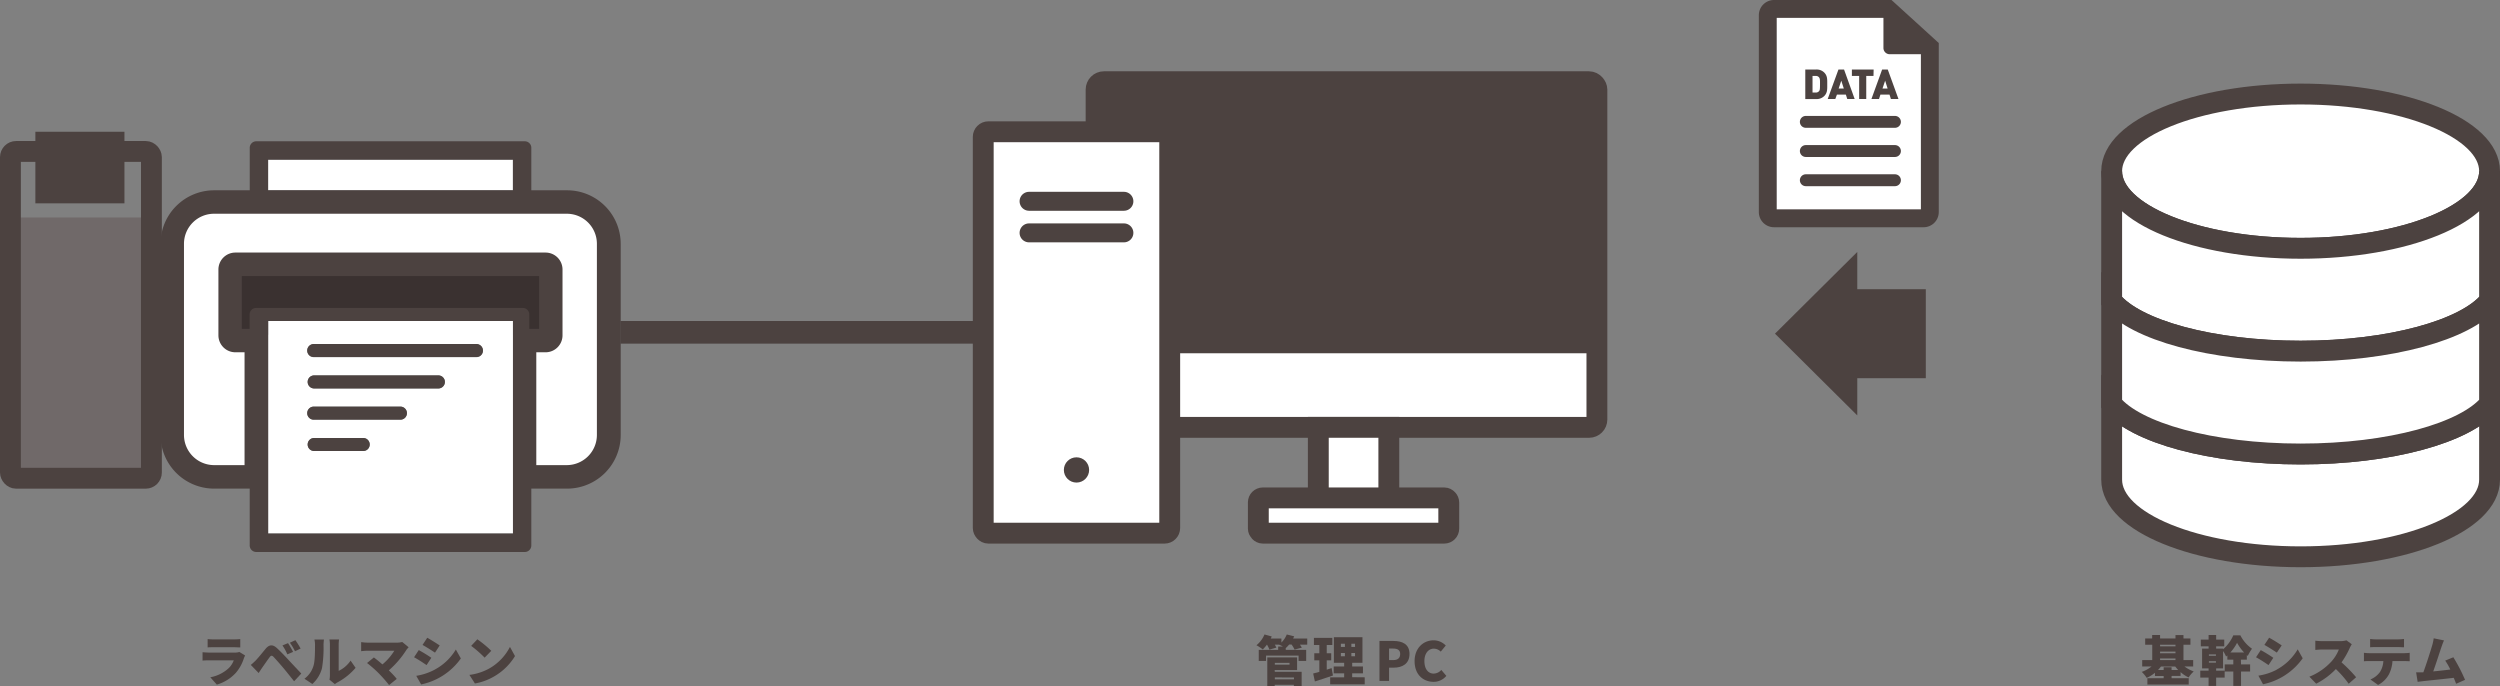 <svg xmlns="http://www.w3.org/2000/svg" viewBox="0 0 839.09 230.29" width="839.09" height="230.29"><rect x="0" y="0" width="839.09" height="230.29" fill="#808080" stroke="none"/><g id="レイヤー_2" data-name="レイヤー 2"><g id="レイヤー_1-2" data-name="レイヤー 1"><path d="M647.72,15.76V71.18a2.09,2.09,0,0,1-2.09,2.09H595.42a2.09,2.09,0,0,1-2.09-2.09V5.09A2.1,2.1,0,0,1,595.42,3H633.7Z" style="fill:#fff;stroke:#4c4240;stroke-miterlimit:10;stroke-width:6px"/><polygon points="635.65 14.7 635.65 10.57 640 14.7 635.65 14.7" style="fill:#fff"/><path d="M632.15,2.43V16.1a2.1,2.1,0,0,0,2.09,2.1h14.54L632.15,2.43Z" style="fill:#4c4240"/><rect x="367.89" y="27.43" width="168.09" height="116.01" rx="2.63" style="fill:#fff;stroke:#4c4240;stroke-miterlimit:10;stroke-width:7px"/><path d="M370.22,27.43H533.65A2.33,2.33,0,0,1,536,29.75v88.82a0,0,0,0,1,0,0H367.89a0,0,0,0,1,0,0V29.75A2.33,2.33,0,0,1,370.22,27.43Z" style="fill:#4c4240"/><rect x="442.47" y="143.43" width="23.67" height="27.23" style="fill:#fff;stroke:#4c4240;stroke-miterlimit:10;stroke-width:7px"/><rect x="422.34" y="167.11" width="63.92" height="11.84" rx="1.52" style="fill:#fff;stroke:#4c4240;stroke-miterlimit:10;stroke-width:7px"/><rect x="330.01" y="44.22" width="62.59" height="134.73" rx="1.73" style="fill:#fff;stroke:#4c4240;stroke-miterlimit:10;stroke-width:7px"/><line x1="345.39" y1="67.56" x2="377.22" y2="67.56" style="fill:none;stroke:#4c4240;stroke-linecap:round;stroke-linejoin:round;stroke-width:6.365px"/><line x1="345.39" y1="78.16" x2="377.22" y2="78.16" style="fill:none;stroke:#4c4240;stroke-linecap:round;stroke-linejoin:round;stroke-width:6.365px"/><circle cx="361.31" cy="157.73" r="4.24" style="fill:#4c4240"/><ellipse cx="772.17" cy="57.45" rx="63.42" ry="25.89" style="fill:#fff;stroke:#4c4240;stroke-miterlimit:10;stroke-width:7px"/><path d="M772.17,117.86c30.07,0,55.43-7.12,63.42-16.86V57.45c0,14.3-28.4,25.89-63.42,25.89s-63.42-11.59-63.42-25.89V101C716.74,110.74,742.1,117.86,772.17,117.86Z" style="fill:#fff;stroke:#4c4240;stroke-miterlimit:10;stroke-width:7px"/><path d="M772.17,152.38c-30.07,0-55.43-7.12-63.42-16.86V161c0,14.29,28.4,25.88,63.42,25.88S835.59,175.3,835.59,161V135.52C827.6,145.26,802.24,152.38,772.17,152.38Z" style="fill:#fff;stroke:#4c4240;stroke-miterlimit:10;stroke-width:7px"/><path d="M772.17,117.86c-30.07,0-55.43-7.12-63.42-16.86v34.52c8,9.74,33.35,16.86,63.42,16.86s55.43-7.12,63.42-16.86V101C827.6,110.74,802.24,117.86,772.17,117.86Z" style="fill:#fff;stroke:#4c4240;stroke-miterlimit:10;stroke-width:7px"/><polygon points="623.37 97.06 623.37 84.56 595.75 111.99 623.37 139.43 623.37 126.93 646.37 126.93 646.37 97.06 623.37 97.06" style="fill:#4c4240"/><line x1="606.1" y1="60.49" x2="636.01" y2="60.49" style="fill:none;stroke:#4c4240;stroke-linecap:round;stroke-linejoin:round;stroke-width:4px"/><line x1="606.1" y1="40.9" x2="636.01" y2="40.9" style="fill:none;stroke:#4c4240;stroke-linecap:round;stroke-linejoin:round;stroke-width:4px"/><line x1="606.1" y1="50.69" x2="636.01" y2="50.69" style="fill:none;stroke:#4c4240;stroke-linecap:round;stroke-linejoin:round;stroke-width:4px"/><path d="M613.29,28.28v.8a8.69,8.69,0,0,1-.07,1.23,3.35,3.35,0,0,1-.29,1,3.15,3.15,0,0,1-.67.94,3.61,3.61,0,0,1-2.67,1h-3.67V23.33h3.67a3.61,3.61,0,0,1,2.67,1,3.15,3.15,0,0,1,.67.94,3.44,3.44,0,0,1,.29,1,8.69,8.69,0,0,1,.07,1.23Zm-2.43,0c0-.82,0-1.36-.05-1.62a1.5,1.5,0,0,0-.21-.61,1.32,1.32,0,0,0-1.17-.56h-1.08v5.57h1.08a1.32,1.32,0,0,0,1.17-.56,1.09,1.09,0,0,0,.16-.35,3.76,3.76,0,0,0,.07-.59C610.85,29.28,610.86,28.85,610.86,28.28Z" style="fill:#4c4240"/><path d="M622.49,33.22H620l-.46-1.47h-3L616,33.22h-2.55l3.6-9.89h1.88Zm-3.64-3.5L618,27.08l-.89,2.64Z" style="fill:#4c4240"/><path d="M628.81,25.49h-2.43v7.73H624V25.49h-2.44V23.33h7.3Z" style="fill:#4c4240"/><path d="M637.19,33.22h-2.54l-.46-1.47h-3.05l-.48,1.47h-2.54l3.59-9.89h1.89Zm-3.64-3.5-.83-2.64-.89,2.64Z" style="fill:#4c4240"/><path d="M728.86,226.88v.74h5.75v2.13H720.74v-2.13h5.46v-.74h-2.92V225.8a11.09,11.09,0,0,1-2.77,1.71,11.16,11.16,0,0,0-1.66-2,11,11,0,0,0,3.3-1.83H719v-2.13h3.37v-5.16H720V214.3h2.34v-1.16H725v1.16h5.17v-1.14h2.68v1.14h2.34v2.09h-2.34v5.16h3.26v2.13h-2.94a12.07,12.07,0,0,0,3.12,1.69,10,10,0,0,0-1.71,2,10.83,10.83,0,0,1-2.7-1.79v1.28Zm-2.66-2v-.92h2.66v.92h2.23a15.16,15.16,0,0,1-1-1.17H725.3a13.62,13.62,0,0,1-1,1.17ZM725,216.39v.54h5.17v-.54Zm0,2.86h5.17v-.54H725Zm0,2.3h5.17V221H725Z" style="fill:#4c4240"/><path d="M752.17,223h3.05v2.4h-3.05v4.82h-2.59v-4.82H746.7V223h2.88v-1.6h-2V220c-.15.13-.29.24-.44.35a9.61,9.61,0,0,0-1-1.84v5.83h-2.32v.76h2.86v2.32h-2.86v2.81h-2.54v-2.81h-2.79v-2.32h2.79v-.76H739.1V217.7h2.18v-.76h-2.61v-2.26h2.61v-1.54h2.54v1.54h2.72v2.26h-2.72v.76h2.32v.22a12.94,12.94,0,0,0,3.44-4.69h2.36a12.32,12.32,0,0,0,3.91,4.51,14.61,14.61,0,0,0-1.41,2.39,2.51,2.51,0,0,1-.32-.25v1.53h-2Zm-8.42-3.37h-2.36v.47h2.36Zm0,2.78v-.49h-2.36v.49ZM753.2,219a15.85,15.85,0,0,1-2.36-3.25,15.27,15.27,0,0,1-2.25,3.25Z" style="fill:#4c4240"/><path d="M763,220.78l-1.6,2.45c-1.1-.76-2.92-1.95-4.2-2.63l1.59-2.41A48.16,48.16,0,0,1,763,220.78Zm1.08,4a18.27,18.27,0,0,0,7.11-6.84l1.68,3a21.71,21.71,0,0,1-13.32,8.72L758,226.77A19.46,19.46,0,0,0,764.12,224.79Zm1.73-8.15-1.62,2.41c-1.08-.72-2.92-1.89-4.18-2.59l1.59-2.41C762.9,214.73,764.83,215.94,765.85,216.64Z" style="fill:#4c4240"/><path d="M788.62,217.56a27.72,27.72,0,0,1-2.72,4.75,47.83,47.83,0,0,1,4.9,5l-2.5,2.18a35.12,35.12,0,0,0-4.3-4.93,24.2,24.2,0,0,1-6.61,4.91l-2.27-2.35a20.14,20.14,0,0,0,7.36-5.06A13.17,13.17,0,0,0,785,218h-5.6c-.81,0-1.8.1-2.3.14v-3.1a21.41,21.41,0,0,0,2.3.15h6a7.8,7.8,0,0,0,2.16-.27l1.78,1.31A11.16,11.16,0,0,0,788.62,217.56Z" style="fill:#4c4240"/><path d="M795.24,219.23H807a13.2,13.2,0,0,0,1.78-.13v2.83c-.49,0-1.24-.05-1.78-.05h-4a11.36,11.36,0,0,1-1.18,4.44,8.59,8.59,0,0,1-3.66,3.57l-2.56-1.84a7.46,7.46,0,0,0,3.19-2.48,7.58,7.58,0,0,0,1.15-3.69h-4.7c-.52,0-1.31,0-1.82.07V219.1A13.92,13.92,0,0,0,795.24,219.23Zm2.34-4.63h7.21a16.15,16.15,0,0,0,2.08-.14v2.79c-.66,0-1.4-.07-2.08-.07h-7.21c-.63,0-1.49,0-2.08.07v-2.79A16.15,16.15,0,0,0,797.58,214.6Z" style="fill:#4c4240"/><path d="M819.47,217.07c-.61,1.78-1.92,5.89-2.79,8.28,1.93-.18,4.07-.43,5.73-.63a21.13,21.13,0,0,0-1.71-3l2.73-1.12a57.5,57.5,0,0,1,3.93,7.58l-3,1.32c-.22-.6-.49-1.28-.8-2-3,.36-8.13.88-10.31,1.12l-1.8.23-.51-3.19c.65,0,1.53,0,2.15,0h.27c1-2.7,2.44-7.22,3-9.15a14.86,14.86,0,0,0,.47-2.27l3.46.7C820.05,215.47,819.76,216.24,819.47,217.07Z" style="fill:#4c4240"/><path d="M438.75,216.37h-2.46a11.77,11.77,0,0,1,.65,1l-2.44.65a10.68,10.68,0,0,0-1-1.69h-.82a10.2,10.2,0,0,1-1.14,1.2h0v.59h6.86v3.71h-2.55v-1.78H424.93v1.78h-2.45v-3.71H429V217h1.59a11.6,11.6,0,0,0-1.3-.63h-1.42a7.54,7.54,0,0,1,.52,1l-2.34.66a9.61,9.61,0,0,0-.81-1.67h0a17.06,17.06,0,0,1-1.4,1.62,15.41,15.41,0,0,0-2.13-1.41,9.33,9.33,0,0,0,2.7-3.62l2.43.67a6.44,6.44,0,0,1-.34.7h3.59v1.34a8.18,8.18,0,0,0,1.8-2.71l2.48.62q-.17.38-.36.75h4.75Zm-10.87,9.11h9v4.81h-2.61v-.44h-6.43v.44h-2.49v-9.65h10v4.26h-7.54Zm0-3v.6h4.93v-.6Zm0,4.88V228h6.43v-.61Z" style="fill:#4c4240"/><path d="M447.39,226.72c-2,.7-4.27,1.42-6.07,2l-.57-2.67c.59-.14,1.29-.34,2.07-.55v-3.86h-1.7v-2.39h1.7v-2.76H441v-2.41h6.18v2.41H445.3v2.76h1.51v2.39H445.3v3.12l1.64-.52Zm10.66.61v2.36h-11.6v-2.36h4.7V226h-3.51V223.7h3.51v-1.23H447.7v-8.6h9.59v8.6h-3.45v1.23h3.62V226h-3.62v1.29Zm-8-10.19h1.35v-1.08h-1.35Zm0,3.13h1.35v-1.09h-1.35Zm4.75-4.21h-1.23v1.08h1.23Zm0,3.12h-1.23v1.09h1.23Z" style="fill:#4c4240"/><path d="M463,215.13h4.72c2.93,0,5.36,1.06,5.36,4.37s-2.44,4.59-5.29,4.59h-1.57v4.45H463Zm4.63,6.42c1.57,0,2.32-.73,2.32-2.05s-.86-1.82-2.41-1.82h-1.32v3.87Z" style="fill:#4c4240"/><path d="M474.79,221.91c0-4.46,3-7,6.39-7a5.71,5.71,0,0,1,4.07,1.75l-1.68,2.05a3.38,3.38,0,0,0-2.34-1c-1.73,0-3.15,1.54-3.15,4.16s1.22,4.21,3.11,4.21a3.43,3.43,0,0,0,2.56-1.23l1.69,2a5.53,5.53,0,0,1-4.37,2C477.67,228.79,474.79,226.45,474.79,221.91Z" style="fill:#4c4240"/><path d="M81.88,220.87a13.94,13.94,0,0,1-2.68,4.91,13.79,13.79,0,0,1-6.43,4l-2.18-2.46a12.39,12.39,0,0,0,6.19-3.08,7,7,0,0,0,1.68-2.61H70.27c-.45,0-1.48,0-2.29.09v-2.81c.83.07,1.67.12,2.29.12h8.57a4.38,4.38,0,0,0,1.51-.21l1.93,1.2A5.89,5.89,0,0,0,81.88,220.87ZM71.69,214.6h6.82a21,21,0,0,0,2.13-.1v2.8c-.51,0-1.48-.07-2.16-.07H71.69c-.61,0-1.48,0-2,.07v-2.8A18,18,0,0,0,71.69,214.6Z" style="fill:#4c4240"/><path d="M85.78,221.72c.79-.8,2.11-2.44,3.4-4,1.14-1.35,2.33-1.55,3.82-.15,1.28,1.21,2.56,2.54,3.66,3.73s3.07,3.29,4.46,4.77l-2.41,2.59c-1.17-1.45-2.65-3.33-3.66-4.53s-2.61-3-3.2-3.62-.92-.51-1.37.09c-.63.83-1.76,2.48-2.45,3.45-.43.63-.88,1.32-1.22,1.84l-2.63-2.72A21,21,0,0,0,85.78,221.72Zm12.59-2.92-1.93.83a16.55,16.55,0,0,0-1.64-3l1.87-.77A31.2,31.2,0,0,1,98.37,218.8Zm2.52-1.12-1.88.9a17.73,17.73,0,0,0-1.72-2.86l1.85-.85A25.91,25.91,0,0,1,100.89,217.68Z" style="fill:#4c4240"/><path d="M105.2,223.52c.51-1.48.53-4.79.53-7a7.28,7.28,0,0,0-.2-1.86h3.2a14.76,14.76,0,0,0-.14,1.82,42,42,0,0,1-.52,7.8,10.84,10.84,0,0,1-3.23,5.29l-2.66-1.76A8.3,8.3,0,0,0,105.2,223.52Zm5.53,3.11V216.3a9.53,9.53,0,0,0-.16-1.68h3.24a11.23,11.23,0,0,0-.14,1.69v8.86a10,10,0,0,0,4-3.44l1.68,2.42a21,21,0,0,1-6.09,4.88,6.3,6.3,0,0,0-.86.59l-1.82-1.49A7,7,0,0,0,110.73,226.63Z" style="fill:#4c4240"/><path d="M136.42,218.1a31.11,31.11,0,0,1-5.91,6.89c1,1,2,2,2.65,2.88l-2.57,2.06a49.3,49.3,0,0,0-3.53-4,39.25,39.25,0,0,0-3.87-3.4l2.3-1.87c.76.57,1.8,1.4,2.86,2.34a18.5,18.5,0,0,0,4-4.6h-8.91a19,19,0,0,0-2.22.17v-3.06a16.27,16.27,0,0,0,2.22.19H133a7.25,7.25,0,0,0,2-.23l2.16,1.78A8.06,8.06,0,0,0,136.42,218.1Z" style="fill:#4c4240"/><path d="M144.77,220.78l-1.6,2.45c-1.1-.76-2.92-1.95-4.2-2.63l1.58-2.41A48.4,48.4,0,0,1,144.77,220.78Zm1.08,4A18.27,18.27,0,0,0,153,218l1.68,3a21.76,21.76,0,0,1-13.33,8.72l-1.64-2.89A19.52,19.52,0,0,0,145.85,224.79Zm1.73-8.15L146,219.05c-1.08-.72-2.92-1.89-4.18-2.59l1.58-2.41C144.62,214.73,146.55,215.94,147.58,216.64Z" style="fill:#4c4240"/><path d="M164.28,224.33a17.49,17.49,0,0,0,6.88-7.21l1.69,3.08a19.54,19.54,0,0,1-7,6.83,19.25,19.25,0,0,1-6.45,2.37l-1.85-2.88A18.64,18.64,0,0,0,164.28,224.33Zm.61-5.89-2.23,2.29a36.64,36.64,0,0,0-4.52-3.95l2.07-2.21A36.13,36.13,0,0,1,164.89,218.44Z" style="fill:#4c4240"/><rect x="3.5" y="72.99" width="45.4" height="87.53" style="fill:#706969"/><rect x="3.5" y="50.83" width="47.32" height="109.69" rx="1.92" style="fill:none;stroke:#4c4240;stroke-miterlimit:10;stroke-width:7px"/><rect x="79.16" y="89.64" width="103.76" height="22.72" style="fill:#3a3130"/><path d="M90,107.74h82.17v71.34H90ZM121.9,147H105.45a2.19,2.19,0,0,0,0,4.38H121.9a2.19,2.19,0,0,0,0-4.38Zm12.64-10.53H105.45a2.19,2.19,0,1,0,0,4.37h29.09a2.19,2.19,0,0,0,0-4.37ZM147.13,126H105.45a2.19,2.19,0,1,0,0,4.38h41.68a2.19,2.19,0,0,0,0-4.38Zm12.63-10.49H105.45a2.19,2.19,0,1,0,0,4.37h54.31a2.19,2.19,0,1,0,0-4.37Z" style="fill:#fff"/><rect x="89.96" y="53.59" width="82.17" height="10.27" style="fill:#fff"/><path d="M85.58,114.74v44.87H71.82A13.63,13.63,0,0,1,58.25,146V81.77A13.59,13.59,0,0,1,71.82,68.24H190.26a13.59,13.59,0,0,1,13.58,13.53V146a13.63,13.63,0,0,1-13.58,13.61H176.5V114.74h6.61a2.19,2.19,0,0,0,2.19-2.18V90.46a2.19,2.19,0,0,0-2.19-2.19H79a2.19,2.19,0,0,0-2.19,2.19v22.1A2.19,2.19,0,0,0,79,114.74Z" style="fill:#fff;stroke:#4c4240;stroke-miterlimit:10;stroke-width:7px"/><path d="M159.76,115.46a2.19,2.19,0,1,1,0,4.37H105.45a2.19,2.19,0,1,1,0-4.37Z" style="fill:#4c4240"/><path d="M147.13,126a2.19,2.19,0,0,1,0,4.38H105.45a2.19,2.19,0,1,1,0-4.38Z" style="fill:#4c4240"/><path d="M134.54,136.49a2.19,2.19,0,0,1,0,4.37H105.45a2.19,2.19,0,1,1,0-4.37Z" style="fill:#4c4240"/><path d="M121.9,147a2.19,2.19,0,0,1,0,4.38H105.45a2.19,2.19,0,0,1,0-4.38Z" style="fill:#4c4240"/><path d="M90,63.87h82.17V53.59H90Zm0,115.21h82.17V107.74H90Zm33.86-86.43H81.16v17.72h2.62v-4.82A2.17,2.17,0,0,1,86,103.36h89.46a2.16,2.16,0,0,1,2.18,2.19v4.82h3.31V92.65ZM73.62,70A13.59,13.59,0,0,0,60.05,83.57V144.2a13.63,13.63,0,0,0,13.57,13.61H83.78V116.55h-6.6A2.2,2.2,0,0,1,75,114.36V88.66a2.19,2.19,0,0,1,2.19-2.19H184.91a2.19,2.19,0,0,1,2.19,2.19v25.7a2.2,2.2,0,0,1-2.19,2.19H178.3v41.26h13.5c7.45,0,10.23-6.11,10.23-13.61V83.57C202,76.12,199.25,70,191.8,70H73.62Zm-1.8,94a18,18,0,0,1-17.94-18V81.77a18,18,0,0,1,17.94-17.9h12V49.61A2.2,2.2,0,0,1,86,47.42h90.15a2.19,2.19,0,0,1,2.18,2.19V63.87h12a18,18,0,0,1,18,17.9V146a18,18,0,0,1-18,18h-12v19.08a2.19,2.19,0,0,1-2.18,2.19H86a2.2,2.2,0,0,1-2.19-2.19V164Z" style="fill:#4c4240"/><rect x="11.87" y="44.22" width="29.9" height="24.03" style="fill:#4c4240"/><rect x="208.21" y="107.74" width="121.8" height="7.6" style="fill:#4c4240"/></g></g></svg>